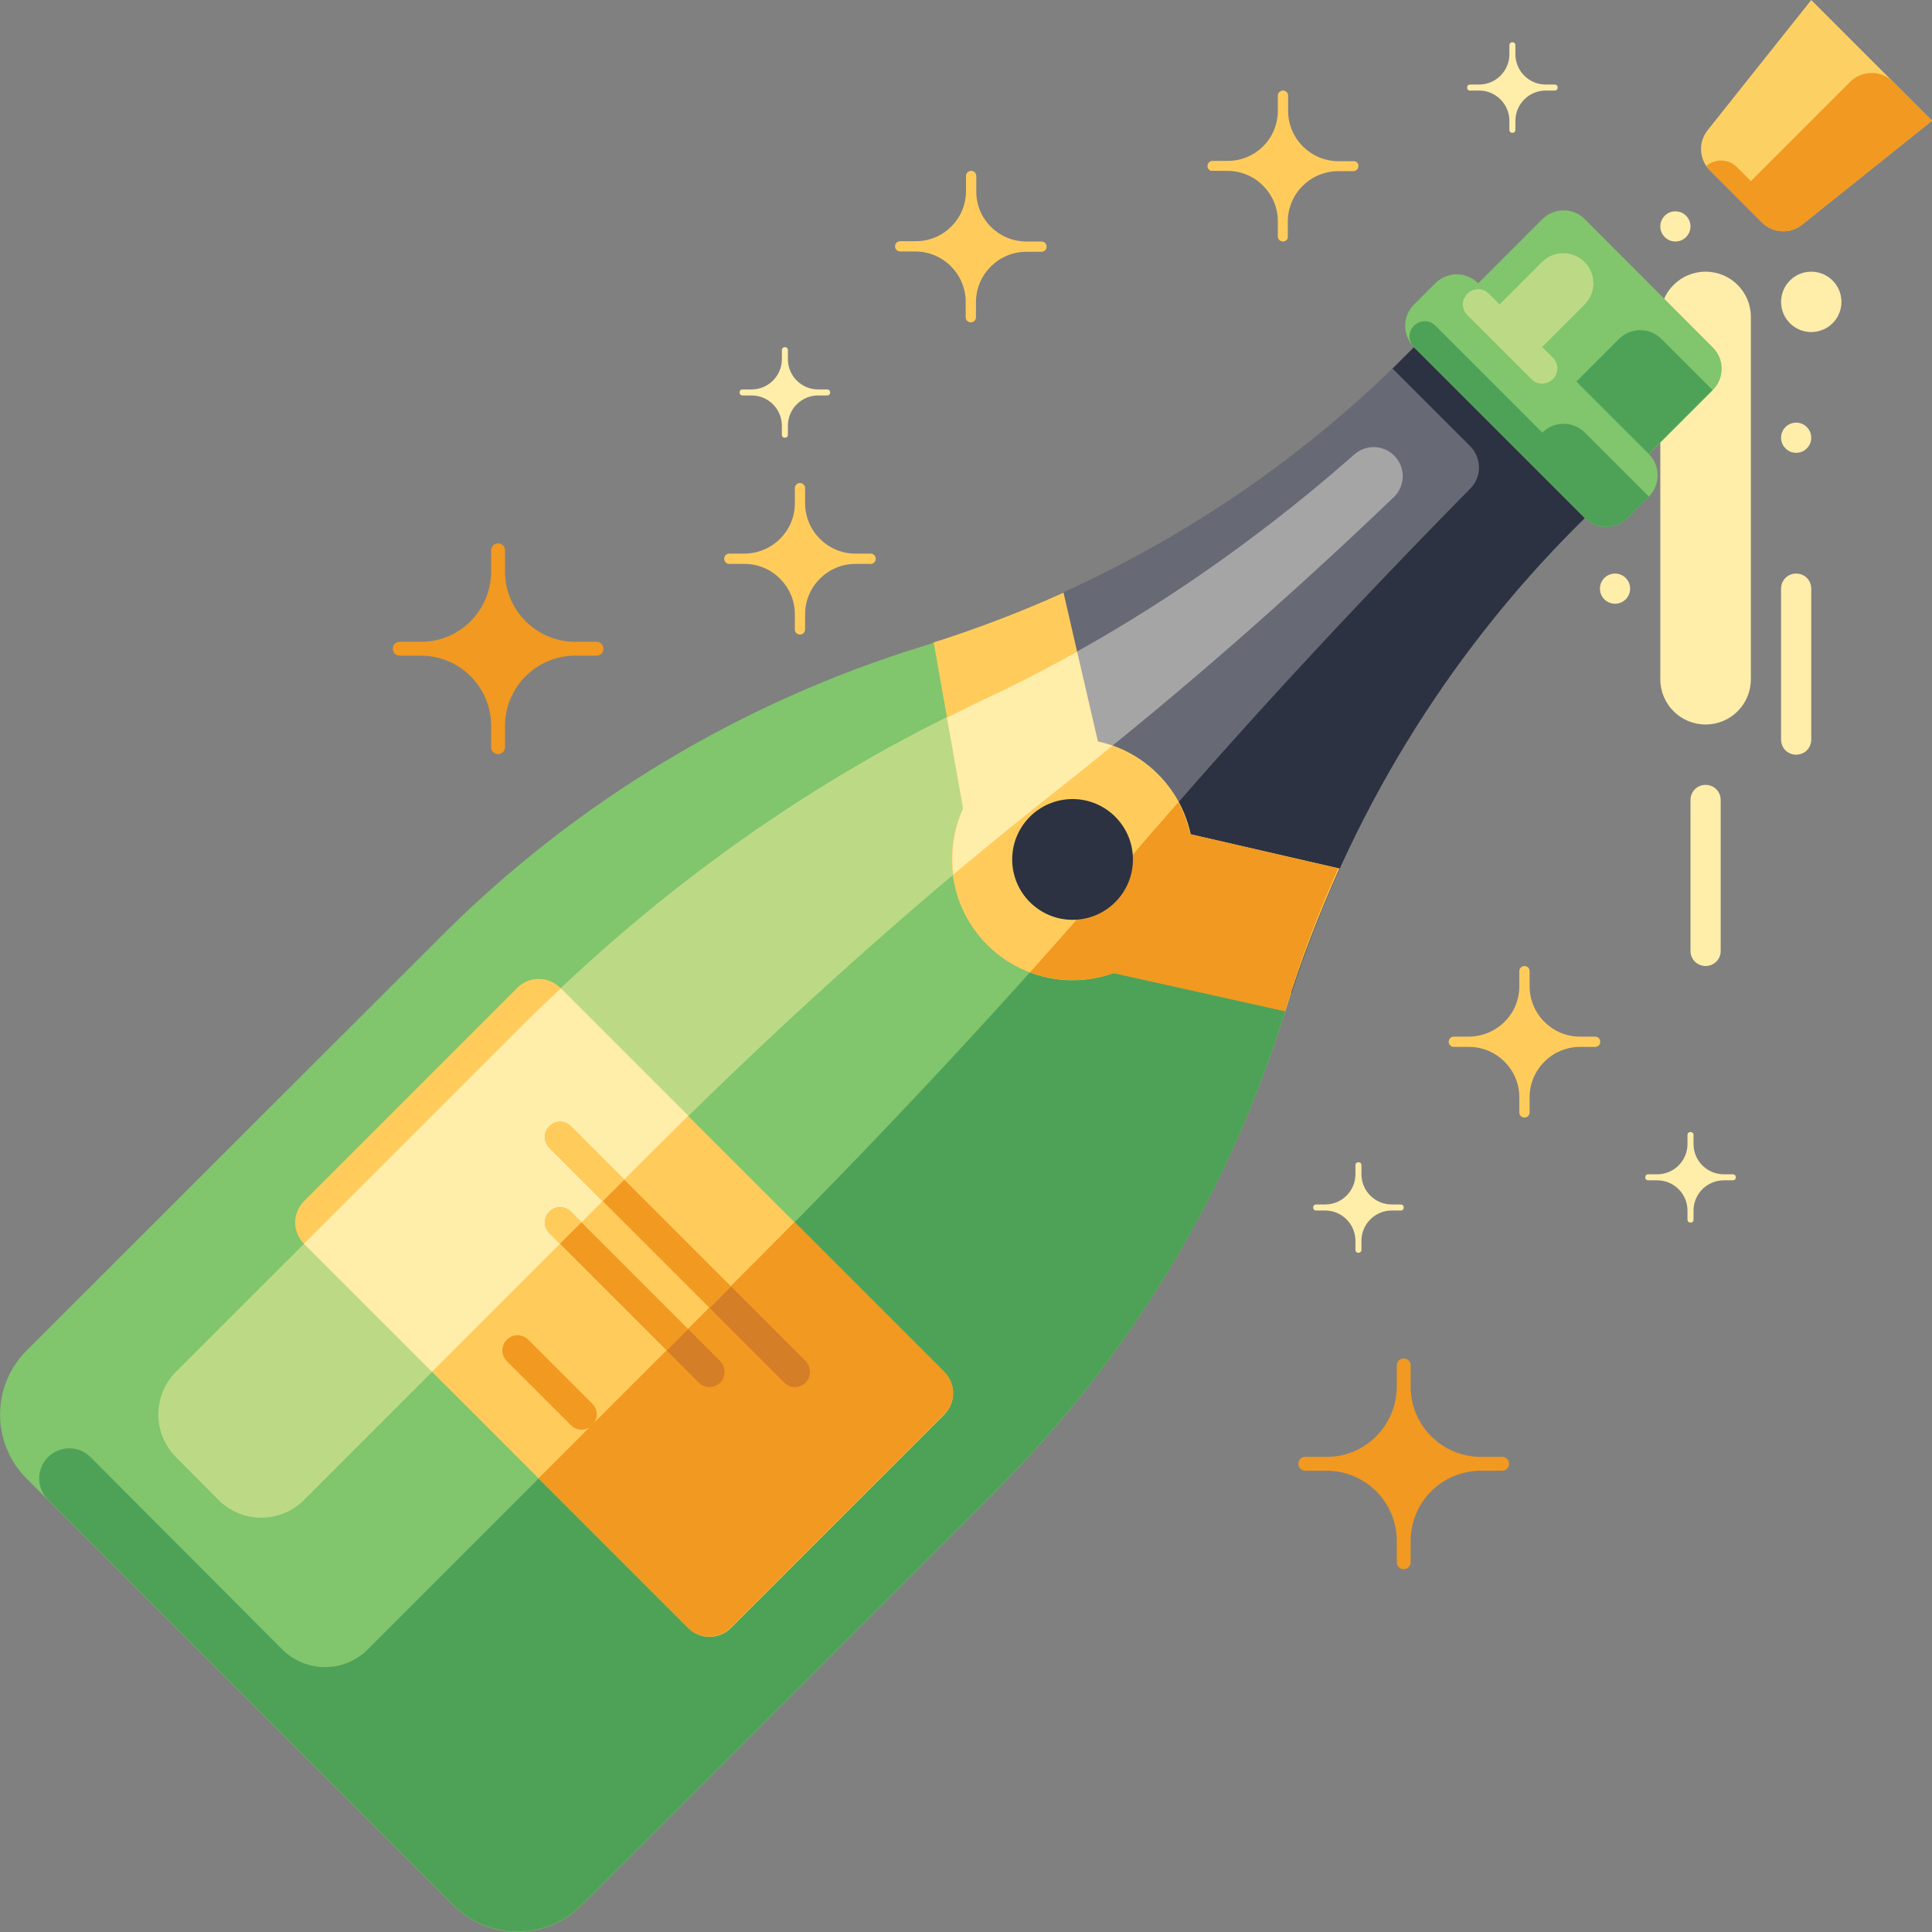 <?xml version="1.0" ?><svg style="enable-background:new 0 0 64 64;" version="1.1" viewBox="0 0 64 64" xml:space="preserve" xmlns="http://www.w3.org/2000/svg" xmlns:xlink="http://www.w3.org/1999/xlink"><rect x="0" y="0" width="64" height="64" fill="#808080" stroke="none"/><style type="text/css">
	.st0{fill:#BFCBD8;}
	.st1{fill:#FFFFFF;}
	.st2{fill:#454852;}
	.st3{fill:#F15642;}
	.st4{fill:#EF403A;}
	.st5{fill:#C72932;}
	.st6{fill:#81C56D;}
	.st7{fill:#4EA258;}
	.st8{fill:#F6978F;}
	.st9{opacity:0.8;}
	.st10{fill:#982433;}
	.st11{fill:#5BAA5E;}
	.st12{fill:#E2E8F0;}
	.st13{fill:#ABBBC9;}
	.st14{fill:#CE2B34;}
	.st15{fill:#D27C2B;}
	.st16{fill:#A05223;}
	.st17{fill:#F19920;}
	.st18{fill:#BCDA86;}
	.st19{fill:#FFCC5C;}
	.st20{fill:#FBAC38;}
	.st21{fill:#E5891F;}
	.st22{fill:#F15B44;}
	.st23{fill:#FFEDAA;}
	.st24{fill:#50BEE8;}
	.st25{fill:#B9E5FB;}
	.st26{fill:#E1F4FD;}
	.st27{fill:#C7EAFB;}
	.st28{fill:#ABE1FA;}
	.st29{fill:#CAD1D8;}
	.st30{fill:#F79549;}
	.st31{fill:#F9A659;}
	.st32{fill:#FFD25D;}
	.st33{fill:#F26A5F;}
	.st34{fill:#FDDBD0;}
	.st35{fill:#F9B9AE;}
	.st36{fill:#2D3242;}
	.st37{fill:#676A75;}
	.st38{fill:#310E31;}
	.st39{fill:#6B2943;}
	.st40{opacity:0.6;}
	.st41{fill:#F04B4D;}
	.st42{fill:#4F525D;}
	.st43{fill:#EF948F;}
	.st44{fill:#A5A5A6;}
	.st45{fill:#FCD063;}
	.st46{fill:none;}
	.st47{fill:#D57E28;}
</style><g id="snowman_x5F_2"/><g id="holly"/><g id="sock"/><g id="xmas_x5F_tree"/><g id="winter_x5F_tree"/><g id="snowman_x5F_1"/><g id="candy"/><g id="candle"/><g id="decoration"/><g id="santa"/><g id="mistletoe"/><g id="champagne"><g><g><circle class="st23" cx="53.5" cy="19.5" r="0.5"/></g><g><circle class="st23" cx="59.5" cy="14.5" r="0.5"/></g><g><circle class="st23" cx="55.5" cy="7.5" r="0.5"/></g><g><circle class="st23" cx="60" cy="10" r="1"/></g><g><path class="st23" d="M56.5,32L56.5,32c-0.28,0-0.5-0.22-0.5-0.5v-5c0-0.28,0.22-0.5,0.5-0.5l0,0c0.28,0,0.5,0.22,0.5,0.5v5     C57,31.78,56.78,32,56.5,32z"/></g><g><path class="st23" d="M59.5,25L59.5,25c-0.28,0-0.5-0.22-0.5-0.5v-5c0-0.28,0.22-0.5,0.5-0.5l0,0c0.28,0,0.5,0.22,0.5,0.5v5     C60,24.78,59.78,25,59.5,25z"/></g><g><path class="st23" d="M56.5,24L56.5,24c-0.83,0-1.5-0.67-1.5-1.5v-12C55,9.67,55.67,9,56.5,9l0,0c0.83,0,1.5,0.67,1.5,1.5v12     C58,23.33,57.33,24,56.5,24z"/></g><g><path class="st45" d="M60,0l4,4l-4.3,3.44c-0.4,0.32-0.97,0.29-1.33-0.07l-1.73-1.73c-0.36-0.36-0.39-0.93-0.07-1.33L60,0z"/></g><g><path class="st17" d="M61.29,2.71L57.5,6.5l0.87,0.87c0.36,0.36,0.93,0.39,1.33,0.07L64,4l-1.29-1.29     C62.32,2.32,61.68,2.32,61.29,2.71z"/></g><g><path class="st19" d="M32,6.33v-0.5c0-0.09,0.07-0.17,0.17-0.17l0,0c0.09,0,0.17,0.07,0.17,0.17v0.5C32.33,7.25,33.08,8,34,8     c0,0,0.5,0,0.5,0c0.09,0,0.17,0.07,0.17,0.17l0,0c0,0.09-0.07,0.17-0.17,0.17H34c-0.92,0-1.67,0.75-1.67,1.67v0v0.5     c0,0.09-0.07,0.17-0.17,0.17l0,0c-0.09,0-0.17-0.07-0.17-0.17V10v0c0-0.92-0.75-1.67-1.67-1.67c0,0-0.5,0-0.5,0     c-0.09,0-0.17-0.07-0.17-0.17l0,0c0-0.09,0.07-0.17,0.17-0.17c0,0,0.5,0,0.5,0C31.25,8,32,7.25,32,6.33"/></g><g><path class="st19" d="M42.33,3.67v-0.5C42.33,3.07,42.41,3,42.5,3l0,0c0.09,0,0.17,0.07,0.17,0.17v0.5     c0,0.92,0.75,1.67,1.67,1.67c0,0,0.5,0,0.5,0C44.93,5.33,45,5.41,45,5.5l0,0c0,0.09-0.07,0.17-0.17,0.17h-0.5     c-0.92,0-1.67,0.75-1.67,1.67v0v0.5C42.67,7.93,42.59,8,42.5,8l0,0c-0.09,0-0.17-0.07-0.17-0.17v-0.5v0     c0-0.92-0.75-1.67-1.67-1.67c0,0-0.5,0-0.5,0C40.07,5.67,40,5.59,40,5.5l0,0c0-0.09,0.07-0.17,0.17-0.17c0,0,0.5,0,0.5,0     C41.59,5.33,42.33,4.59,42.33,3.67"/></g><g><path class="st17" d="M16.27,18.93v-0.7c0-0.13,0.1-0.23,0.23-0.23l0,0c0.13,0,0.23,0.1,0.23,0.23v0.7     c0,1.29,1.04,2.33,2.33,2.33c0,0,0.7,0,0.7,0c0.13,0,0.23,0.1,0.23,0.23l0,0c0,0.13-0.1,0.23-0.23,0.23h-0.7     c-1.29,0-2.33,1.04-2.33,2.33v0v0.7c0,0.13-0.1,0.23-0.23,0.23l0,0c-0.13,0-0.23-0.1-0.23-0.23v-0.7v0     c0-1.29-1.04-2.33-2.33-2.33c0,0-0.7,0-0.7,0c-0.13,0-0.23-0.1-0.23-0.23l0,0c0-0.13,0.1-0.23,0.23-0.23c0,0,0.7,0,0.7,0     C15.22,21.27,16.27,20.22,16.27,18.93"/></g><g><path class="st17" d="M46.27,45.93v-0.7c0-0.13,0.1-0.23,0.23-0.23l0,0c0.13,0,0.23,0.1,0.23,0.23v0.7     c0,1.29,1.04,2.33,2.33,2.33c0,0,0.7,0,0.7,0c0.13,0,0.23,0.1,0.23,0.23l0,0c0,0.13-0.1,0.23-0.23,0.23h-0.7     c-1.29,0-2.33,1.04-2.33,2.33l0,0v0.7c0,0.13-0.1,0.23-0.23,0.23l0,0c-0.13,0-0.23-0.1-0.23-0.23v-0.7l0,0     c0-1.29-1.04-2.33-2.33-2.33c0,0-0.7,0-0.7,0c-0.13,0-0.23-0.1-0.23-0.23l0,0c0-0.13,0.1-0.23,0.23-0.23c0,0,0.7,0,0.7,0     C45.22,48.27,46.27,47.22,46.27,45.93"/></g><g><path class="st19" d="M26.33,16.67v-0.5c0-0.09,0.07-0.17,0.17-0.17l0,0c0.09,0,0.17,0.07,0.17,0.17v0.5     c0,0.92,0.75,1.67,1.67,1.67c0,0,0.5,0,0.5,0c0.09,0,0.17,0.07,0.17,0.17l0,0c0,0.09-0.07,0.17-0.17,0.17h-0.5     c-0.92,0-1.67,0.75-1.67,1.67v0v0.5c0,0.09-0.07,0.17-0.17,0.17l0,0c-0.09,0-0.17-0.07-0.17-0.17v-0.5v0     c0-0.92-0.75-1.67-1.67-1.67c0,0-0.5,0-0.5,0c-0.09,0-0.17-0.07-0.17-0.17l0,0c0-0.09,0.07-0.17,0.17-0.17c0,0,0.5,0,0.5,0     C25.59,18.33,26.33,17.59,26.33,16.67"/></g><g><path class="st19" d="M50.33,32.67v-0.5c0-0.09,0.07-0.17,0.17-0.17l0,0c0.09,0,0.17,0.07,0.17,0.17v0.5     c0,0.92,0.75,1.67,1.67,1.67c0,0,0.5,0,0.5,0c0.09,0,0.17,0.07,0.17,0.17l0,0c0,0.09-0.07,0.17-0.17,0.17h-0.5     c-0.92,0-1.67,0.75-1.67,1.67v0v0.5c0,0.09-0.07,0.17-0.17,0.17l0,0c-0.09,0-0.17-0.07-0.17-0.17v-0.5v0     c0-0.92-0.75-1.67-1.67-1.67c0,0-0.5,0-0.5,0c-0.09,0-0.17-0.07-0.17-0.17l0,0c0-0.09,0.07-0.17,0.17-0.17c0,0,0.5,0,0.5,0     C49.59,34.33,50.33,33.59,50.33,32.67"/></g><g><path class="st23" d="M55.9,37.9v-0.3c0-0.06,0.04-0.1,0.1-0.1l0,0c0.06,0,0.1,0.04,0.1,0.1v0.3c0,0.55,0.45,1,1,1     c0,0,0.3,0,0.3,0c0.06,0,0.1,0.04,0.1,0.1l0,0c0,0.06-0.04,0.1-0.1,0.1h-0.3c-0.55,0-1,0.45-1,1l0,0v0.3c0,0.06-0.04,0.1-0.1,0.1     l0,0c-0.06,0-0.1-0.04-0.1-0.1v-0.3l0,0c0-0.55-0.45-1-1-1c0,0-0.3,0-0.3,0c-0.06,0-0.1-0.04-0.1-0.1l0,0     c0-0.06,0.04-0.1,0.1-0.1c0,0,0.3,0,0.3,0C55.45,38.9,55.9,38.45,55.9,37.9"/></g><g><path class="st23" d="M25.9,11.9v-0.3c0-0.06,0.04-0.1,0.1-0.1l0,0c0.06,0,0.1,0.04,0.1,0.1v0.3c0,0.55,0.45,1,1,1     c0,0,0.3,0,0.3,0c0.06,0,0.1,0.04,0.1,0.1l0,0c0,0.06-0.04,0.1-0.1,0.1h-0.3c-0.55,0-1,0.45-1,1v0v0.3c0,0.06-0.04,0.1-0.1,0.1     l0,0c-0.06,0-0.1-0.04-0.1-0.1v-0.3v0c0-0.55-0.45-1-1-1c0,0-0.3,0-0.3,0c-0.06,0-0.1-0.04-0.1-0.1l0,0c0-0.06,0.04-0.1,0.1-0.1     c0,0,0.3,0,0.3,0C25.45,12.9,25.9,12.45,25.9,11.9"/></g><g><path class="st23" d="M44.9,38.9v-0.3c0-0.06,0.04-0.1,0.1-0.1l0,0c0.06,0,0.1,0.04,0.1,0.1v0.3c0,0.55,0.45,1,1,1     c0,0,0.3,0,0.3,0c0.06,0,0.1,0.04,0.1,0.1l0,0c0,0.06-0.04,0.1-0.1,0.1h-0.3c-0.55,0-1,0.45-1,1l0,0v0.3c0,0.06-0.04,0.1-0.1,0.1     l0,0c-0.06,0-0.1-0.04-0.1-0.1v-0.3l0,0c0-0.55-0.45-1-1-1c0,0-0.3,0-0.3,0c-0.06,0-0.1-0.04-0.1-0.1l0,0     c0-0.06,0.04-0.1,0.1-0.1c0,0,0.3,0,0.3,0C44.45,39.9,44.9,39.45,44.9,38.9"/></g><g><path class="st23" d="M50,1.8V1.5c0-0.06,0.04-0.1,0.1-0.1l0,0c0.06,0,0.1,0.04,0.1,0.1v0.3c0,0.55,0.45,1,1,1c0,0,0.3,0,0.3,0     c0.06,0,0.1,0.04,0.1,0.1l0,0c0,0.06-0.04,0.1-0.1,0.1h-0.3c-0.55,0-1,0.45-1,1v0v0.3c0,0.06-0.04,0.1-0.1,0.1l0,0     c-0.06,0-0.1-0.04-0.1-0.1V4v0c0-0.55-0.45-1-1-1c0,0-0.3,0-0.3,0c-0.06,0-0.1-0.04-0.1-0.1l0,0c0-0.06,0.04-0.1,0.1-0.1     c0,0,0.3,0,0.3,0C49.55,2.8,50,2.35,50,1.8"/></g><g><g><line class="st46" x1="46.13" x2="23.51" y1="17.87" y2="40.49"/></g><g><path class="st6" d="M52.23,17.43l4.51-4.51c0.39-0.39,0.39-1.02,0-1.41L52.5,7.26c-0.39-0.39-1.02-0.39-1.41,0l-4.51,4.51      c-4.47,4.47-9.96,7.77-15.99,9.63l0,0c-6.04,1.86-11.53,5.16-15.99,9.63L0.88,44.74c-1.17,1.17-1.17,3.07,0,4.24l14.14,14.14      c1.17,1.17,3.07,1.17,4.24,0l13.71-13.71c4.47-4.47,7.77-9.96,9.63-15.99l0,0C44.46,27.39,47.76,21.9,52.23,17.43z"/></g><g><path class="st18" d="M7.24,49.69c0.78,0.78,2.05,0.78,2.83,0L21.66,38.1c4.47-4.47,9.12-8.61,13.55-12.08      c3.58-2.8,7.31-6.05,10.97-9.56c0.39-0.37,0.4-1,0.01-1.38l0,0c-0.36-0.36-0.93-0.37-1.31-0.04c-3.83,3.37-8.05,6.17-12.44,8.2      l0,0c-5.39,2.5-10.55,6.14-15.01,10.61L5.83,45.44c-0.78,0.78-0.78,2.05,0,2.83L7.24,49.69z"/></g><g><path class="st7" d="M42.65,33.24c1.81-5.98,5.15-11.39,9.57-15.81l4.51-4.51l-1.69-1.69c-0.39-0.39-1.02-0.39-1.41,0      l-3.81,3.81c-4.47,4.47-8.7,9.03-12.32,13.3c-3.63,4.27-7.86,8.83-12.32,13.3l-13,13c-0.78,0.78-2.05,0.78-2.83,0L3,48.27      c-0.39-0.39-1.02-0.39-1.41,0c-0.39,0.39-0.39,1.02,0,1.41l7.45,7.45l1.74,1.74l4.24,4.24c1.17,1.17,3.07,1.17,4.24,0      l13.71-13.71C37.48,44.9,40.81,39.35,42.65,33.24z"/></g><g><path class="st37" d="M52.5,17.16l-5.66-5.66l-0.27,0.27c-4.33,4.33-9.64,7.56-15.47,9.45L42.78,32.9      c1.89-5.83,5.11-11.13,9.45-15.47L52.5,17.16z"/></g><g><path class="st44" d="M35.59,25.71c3.46-2.73,7.05-5.86,10.58-9.24c0.39-0.37,0.4-1,0.01-1.38c-0.36-0.36-0.93-0.37-1.31-0.04      c-3.69,3.25-7.75,5.96-11.97,7.97L35.59,25.71z"/></g><g><path class="st36" d="M42.78,32.9c1.89-5.83,5.11-11.13,9.45-15.47l0.27-0.27l-0.71-0.71l-1.69-1.69l-3.26-3.26l-0.71,0.71      l2.57,2.57c0.39,0.39,0.39,1.02,0,1.41c-3.91,3.97-7.62,7.98-10.86,11.77L42.78,32.9z"/></g><g><path class="st6" d="M52.5,17.16l-5.66-5.66c-0.39-0.39-0.39-1.02,0-1.41l0.71-0.71c0.39-0.39,1.02-0.39,1.41,0l5.66,5.66      c0.39,0.39,0.39,1.02,0,1.41l-0.71,0.71C53.52,17.55,52.89,17.55,52.5,17.16z"/></g><g><path class="st7" d="M52.5,14.33c-0.39-0.39-1.02-0.39-1.41,0l-3.54-3.54c-0.2-0.2-0.51-0.2-0.71,0c-0.2,0.2-0.2,0.51,0,0.71      l3.54,3.54l2.12,2.12c0.39,0.39,1.02,0.39,1.41,0l0.71-0.71L52.5,14.33z"/></g><g><path class="st18" d="M50.73,12.56l-2.12-2.12c-0.2-0.2-0.2-0.51,0-0.71l0,0c0.2-0.2,0.51-0.2,0.71,0l2.12,2.12      c0.2,0.2,0.2,0.51,0,0.71v0C51.24,12.76,50.92,12.76,50.73,12.56z"/></g><g><path class="st19" d="M22.8,53.93L10.07,41.2c-0.39-0.39-0.39-1.02,0-1.41l7.07-7.07c0.39-0.39,1.02-0.39,1.41,0l12.73,12.73      c0.39,0.39,0.39,1.02,0,1.41l-7.07,7.07C23.82,54.32,23.19,54.32,22.8,53.93z"/></g><g><path class="st23" d="M18.58,32.74c-0.39,0.37-0.79,0.74-1.17,1.12l-7.34,7.34l4.24,4.24l7.34-7.34      c0.38-0.38,0.77-0.76,1.15-1.14L18.58,32.74z"/></g><g><path class="st17" d="M31.28,45.44l-4.96-4.96c-0.38,0.38-0.76,0.77-1.14,1.15l-7.34,7.34l4.95,4.95c0.39,0.39,1.02,0.39,1.41,0      l7.07-7.07C31.67,46.47,31.67,45.83,31.28,45.44z"/></g><g><path class="st19" d="M42.6,33.42c0.49-1.59,1.09-3.14,1.77-4.65l-7.43-1.71l-1.71-7.43c-1.39,0.63-2.83,1.18-4.3,1.65      L32.7,31.3l9.87,2.19C42.58,33.47,42.59,33.45,42.6,33.42z"/></g><g><circle class="st19" cx="35.53" cy="28.47" r="4"/></g><g><path class="st17" d="M42.65,33.24c0.46-1.53,1.03-3.02,1.68-4.47l-6-1.39c-0.28,0.32-0.55,0.64-0.82,0.96      c-0.94,1.11-1.93,2.24-2.94,3.38l8,1.78C42.59,33.41,42.63,33.32,42.65,33.24z"/></g><g><path class="st17" d="M38.36,31.3c1.28-1.28,1.49-3.21,0.67-4.72c-0.52,0.59-1.02,1.18-1.52,1.76      c-1.08,1.27-2.21,2.56-3.39,3.87C35.55,32.74,37.21,32.45,38.36,31.3z"/></g><g><circle class="st36" cx="35.53" cy="28.47" r="2"/></g><g><path class="st18" d="M51.08,11.5l-1.41-1.41l1.41-1.41c0.39-0.39,1.02-0.39,1.41,0v0c0.39,0.39,0.39,1.02,0,1.41L51.08,11.5z"/></g><g><path class="st23" d="M35.68,21.59c-1.07,0.6-2.16,1.15-3.25,1.66l0,0c-0.35,0.16-0.7,0.35-1.06,0.52l0.83,4.68      c1.01-0.84,2.01-1.65,3-2.43c0.42-0.33,0.84-0.68,1.27-1.02L35.68,21.59z"/></g><g><path class="st23" d="M32.7,25.64c-0.91,0.91-1.27,2.15-1.12,3.33c1.22-1.03,2.43-2.01,3.63-2.95c0.54-0.42,1.09-0.87,1.64-1.32      C35.43,24.22,33.82,24.52,32.7,25.64z"/></g><g><path class="st17" d="M25.98,45.8l-7.78-7.78c-0.2-0.2-0.2-0.51,0-0.71h0c0.2-0.2,0.51-0.2,0.71,0l7.78,7.78      c0.2,0.2,0.2,0.51,0,0.71h0C26.49,45.99,26.18,45.99,25.98,45.8z"/></g><g><path class="st47" d="M26.69,45.09l-2.47-2.47l-0.71,0.71l2.47,2.47c0.2,0.2,0.51,0.2,0.71,0      C26.88,45.6,26.88,45.29,26.69,45.09z"/></g><g><path class="st19" d="M20.68,39.08l-1.77-1.77c-0.2-0.2-0.51-0.2-0.71,0c-0.2,0.2-0.2,0.51,0,0.71l1.77,1.77L20.68,39.08z"/></g><g><path class="st17" d="M23.15,45.8l-4.95-4.95c-0.2-0.2-0.2-0.51,0-0.71h0c0.2-0.2,0.51-0.2,0.71,0l4.95,4.95      c0.2,0.2,0.2,0.51,0,0.71l0,0C23.66,45.99,23.35,45.99,23.15,45.8z"/></g><g><path class="st47" d="M23.86,45.09l-1.06-1.06l-0.71,0.71l1.06,1.06c0.2,0.2,0.51,0.2,0.71,0      C24.05,45.6,24.05,45.29,23.86,45.09z"/></g><g><path class="st19" d="M19.26,40.49l-0.35-0.35c-0.2-0.2-0.51-0.2-0.71,0c-0.2,0.2-0.2,0.51,0,0.71l0.35,0.35L19.26,40.49z"/></g><g><path class="st17" d="M18.91,47.21l-2.12-2.12c-0.2-0.2-0.2-0.51,0-0.71l0,0c0.2-0.2,0.51-0.2,0.71,0l2.12,2.12      c0.2,0.2,0.2,0.51,0,0.71h0C19.42,47.41,19.11,47.41,18.91,47.21z"/></g></g><g><path class="st17" d="M59.53,7.53l-2-2c-0.27-0.27-0.7-0.28-1-0.04c0.03,0.05,0.06,0.1,0.1,0.14l1.73,1.73     C58.68,7.68,59.15,7.73,59.53,7.53z"/></g></g></g></svg>